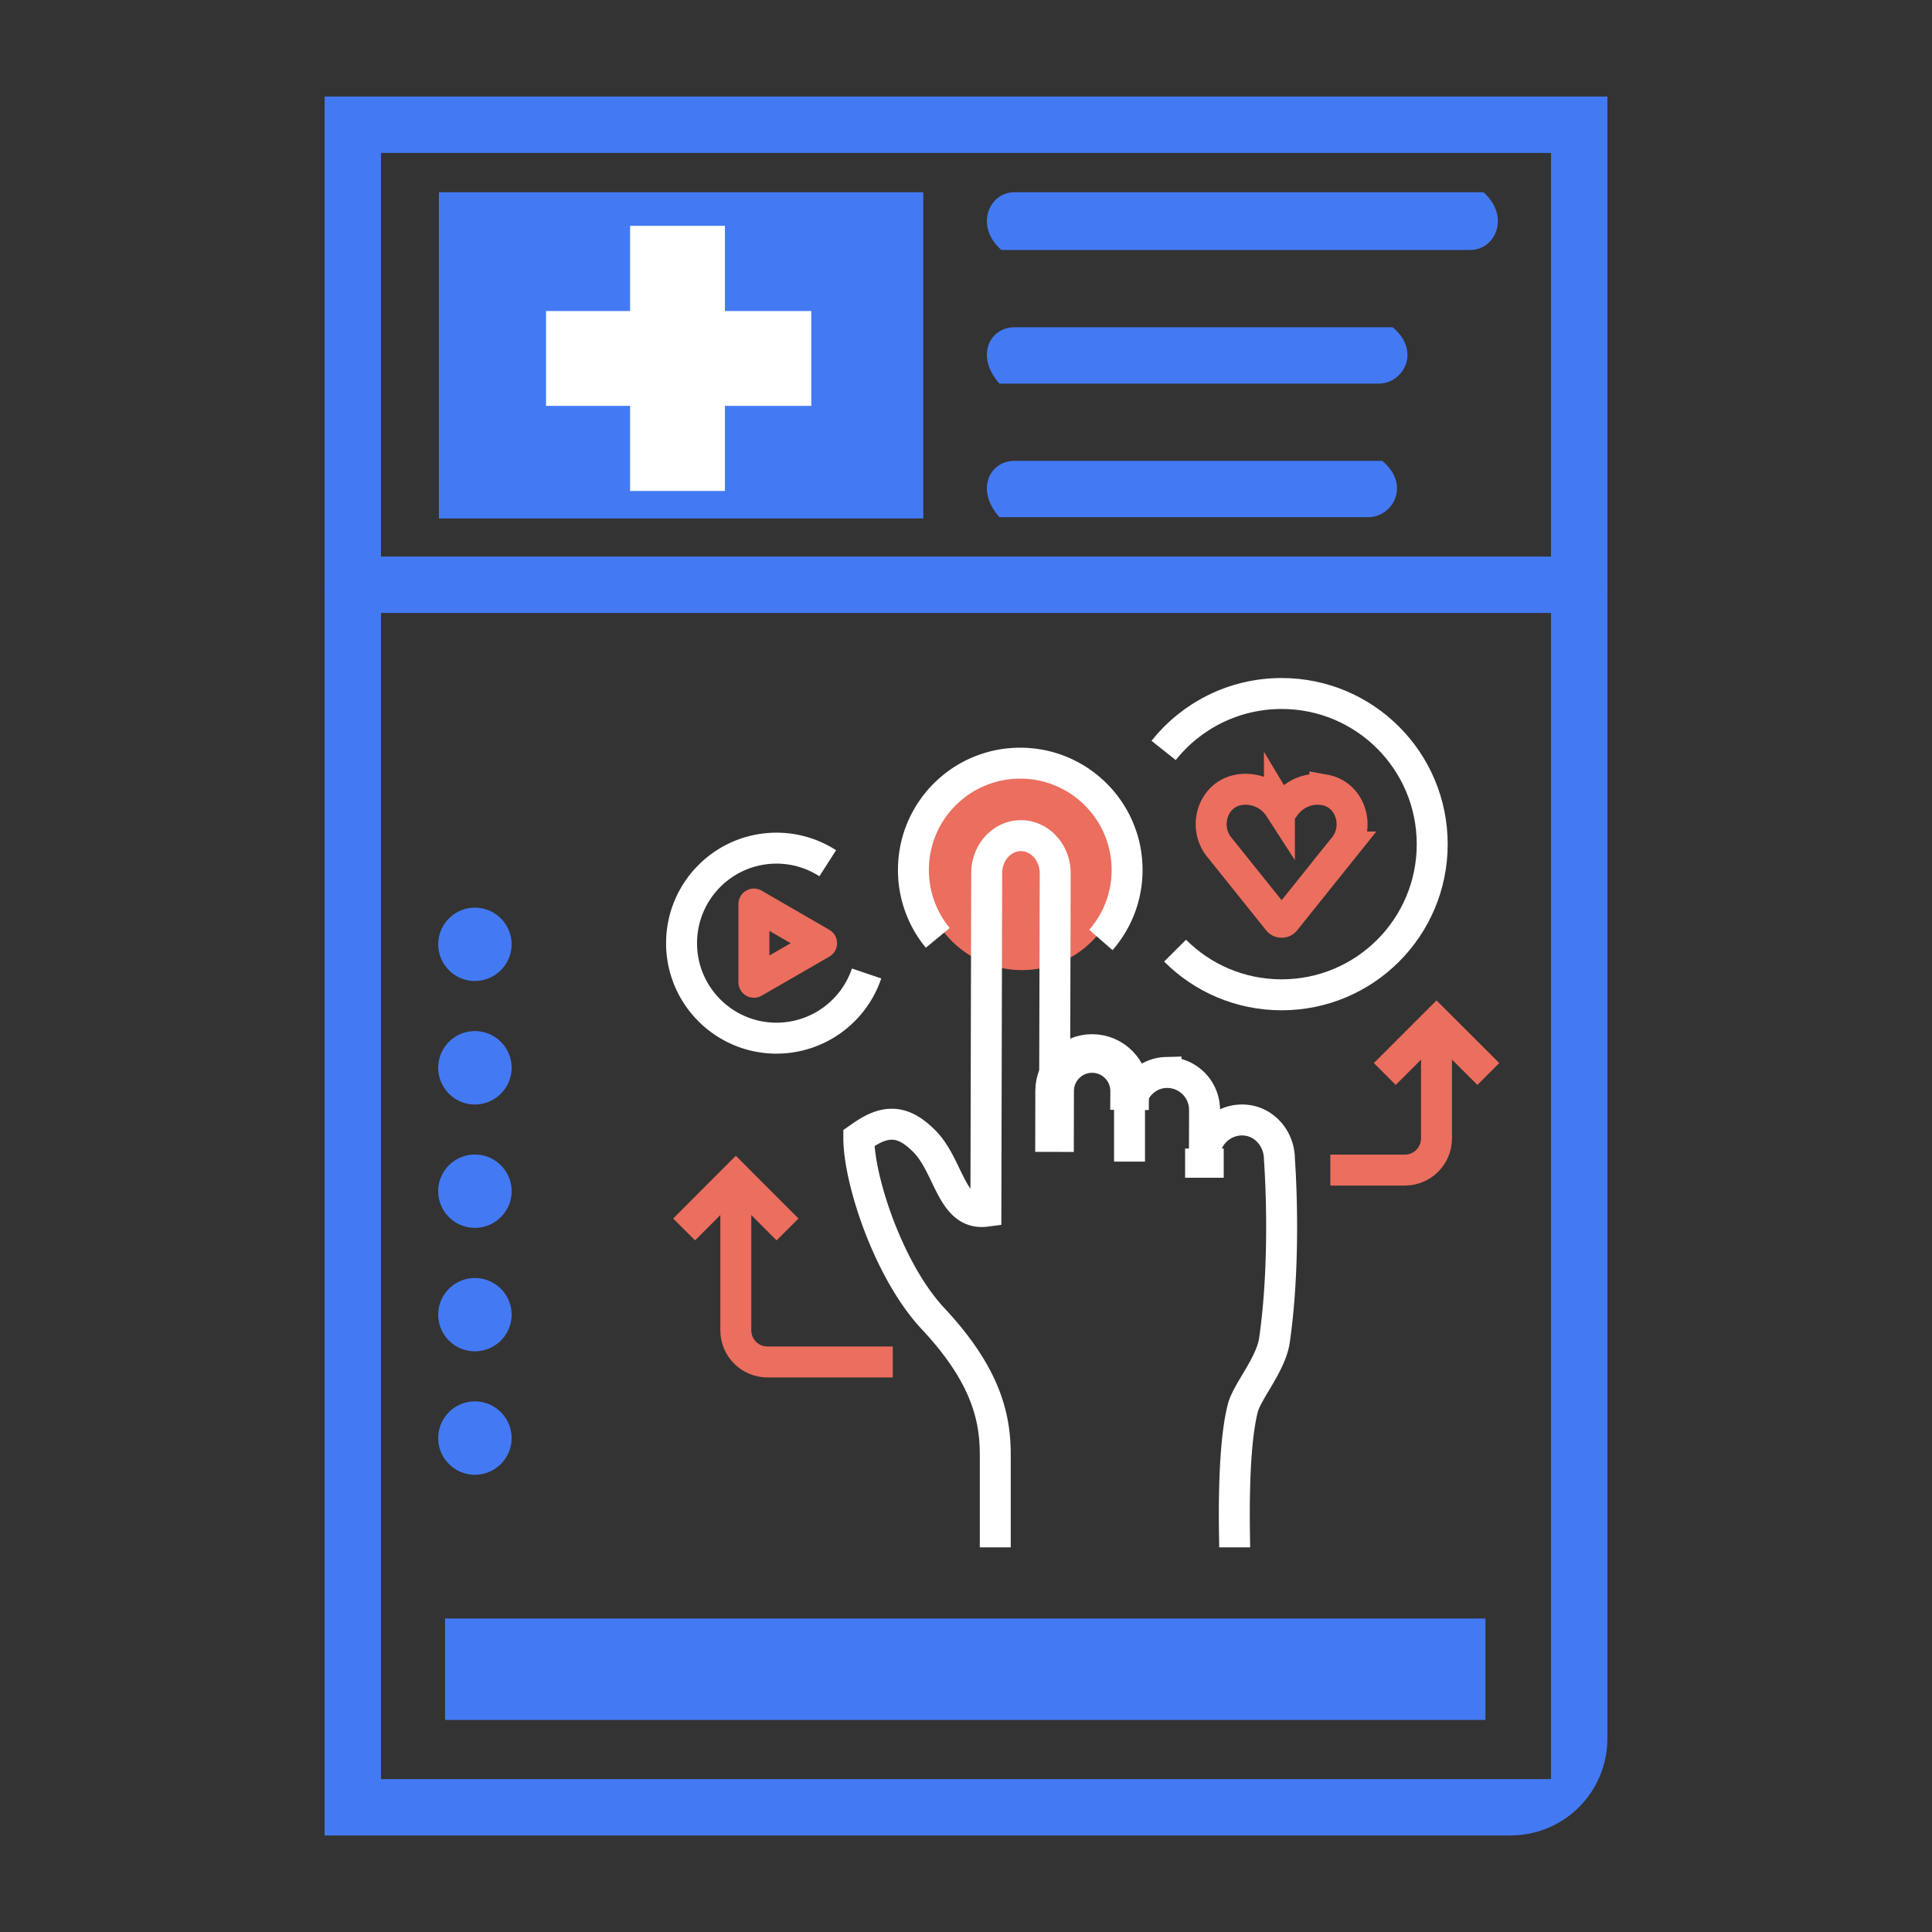 <svg xmlns="http://www.w3.org/2000/svg" xml:space="preserve" width="500" height="500" style="shape-rendering:geometricPrecision;text-rendering:geometricPrecision;image-rendering:optimizeQuality;fill-rule:evenodd;clip-rule:evenodd" viewBox="0 0 166.65 166.65"><rect x="0" y="0" width="166.65" height="166.65" fill="#333333" stroke="none"/><defs><style>.str0,.str2,.str3{stroke:#fff;stroke-width:3.33;stroke-miterlimit:10}.str0,.str2{stroke:#eb6e5e;stroke-width:2.67}.str0{stroke:#fff}.fil0{fill:none}.fil1{fill:#437af4}.fil3{fill:#fff;fill-rule:nonzero}</style></defs><g id="Layer_x0020_1"><g id="_1417525903696"><path d="M0 0h166.65v166.65H0z" class="fil0"/><path d="M133.79 13.19H32.86v140.27h100.93V13.19zm-3.5 145.13H28V8.33h110.65v141.62c0 4.64-3.73 8.37-8.36 8.37z" class="fil1"/><path d="M136.16 52.87H29.12c-2.17-2.08-.88-4.86 1.25-4.86h107.05c2.43 2.38.86 4.86-1.26 4.86zM126.83 21.56H86.37c-2.34-2.08-1.04-4.98 1.13-4.98h40.46c2.34 2.09 1.04 4.98-1.13 4.98zM118.92 33.09H86.21c-2.12-2.38-.83-4.86 1.29-4.86h32.63c2.49 2.07.92 4.86-1.21 4.86zM118.02 44.61H86.21c-2.12-2.37-.83-4.86 1.29-4.86h31.73c2.49 2.08.91 4.86-1.21 4.86zM79.64 44.72H37.86V16.58h41.78zM128.13 148.36H38.39v-8.75h89.74zM44.13 81.45c0 1.75-1.42 3.17-3.17 3.17-1.74 0-3.16-1.42-3.16-3.17 0-1.74 1.42-3.16 3.16-3.16 1.75 0 3.17 1.42 3.17 3.16z" class="fil1"/><path d="M96.73 75.1c0 4.74-3.84 8.58-8.58 8.58-4.73 0-8.57-3.84-8.57-8.58 0-4.73 3.84-8.57 8.57-8.57 4.74 0 8.58 3.84 8.58 8.57z" style="fill:#eb6e5e"/><path d="M44.13 92.1c0 1.75-1.42 3.17-3.17 3.17-1.74 0-3.16-1.42-3.16-3.17 0-1.74 1.42-3.16 3.16-3.16 1.75 0 3.17 1.42 3.17 3.16zM44.13 102.75c0 1.75-1.42 3.16-3.17 3.16a3.16 3.16 0 0 1 0-6.32c1.75 0 3.17 1.41 3.17 3.16zM44.13 113.4c0 1.75-1.42 3.16-3.17 3.16a3.16 3.16 0 0 1 0-6.32c1.75 0 3.17 1.41 3.17 3.16zM44.13 124.05c0 1.74-1.42 3.16-3.17 3.16-1.74 0-3.16-1.42-3.16-3.16 0-1.75 1.42-3.17 3.16-3.17 1.75 0 3.17 1.42 3.17 3.17z" class="fil1"/><path d="M80.89 80.9a9.182 9.182 0 0 1-2.1-5.86c0-5.09 4.12-9.21 9.21-9.21 5.09 0 9.22 4.12 9.22 9.21 0 2.31-.85 4.42-2.26 6.04M74.75 83.97a8.205 8.205 0 0 1-7.77 5.58c-4.52 0-8.19-3.67-8.19-8.19 0-4.53 3.67-8.2 8.19-8.2 1.63 0 3.14.48 4.42 1.3" class="fil0 str0"/><path d="m70.87 81.36-5.84-3.38v6.75z" class="fil0" style="stroke:#eb6e5e;stroke-width:2.67;stroke-linecap:round;stroke-linejoin:round;stroke-miterlimit:10"/><path d="M115.94 73.06c1.41-1.75.55-4.52-1.66-4.92a3.36 3.36 0 0 0-.63-.06c-1.22 0-2.29.64-2.91 1.59-.1.15-.29.15-.38 0a3.478 3.478 0 0 0-2.91-1.59c-.22 0-.43.02-.63.06-2.21.4-3.07 3.17-1.66 4.92l5.09 6.35c.15.19.45.19.6 0l5.09-6.35z" class="fil0 str2"/><path d="M100.37 64.73c2.38-2.99 6.06-4.91 10.18-4.91 7.18 0 12.99 5.82 12.99 13 0 7.17-5.81 12.99-12.99 12.99-3.59 0-6.84-1.45-9.19-3.81" class="fil0 str0"/><path d="m90.96 99.36.01-5.26c0-1.79 1.46-3.23 3.24-3.23 1.79.01 3.23 1.46 3.23 3.24l-.01 1.63" class="fil0 str3"/><path d="M97.43 100.2v-4.33c.01-1.77 1.38-3.31 3.15-3.36a3.226 3.226 0 0 1 3.32 3.24v.47l-.01 3.61a3.248 3.248 0 0 1 3.64-3.2c1.65.2 2.83 1.7 2.83 3.36 0 0 .64 8.24-.43 15.63-.31 2.1-2.37 4.4-2.74 5.88-.94 3.77-.69 10.98-.69 11.97M90.97 94.1l.05-18.77c0-1.79-1.32-3.24-2.95-3.25-1.63 0-2.96 1.44-2.96 3.23l-.07 29.17c-2.95.38-3.16-3.82-5.25-5.98-1.81-1.86-3.33-2.01-5.45-.51l-.26.18c0 3.61 2.55 11.44 6.39 15.56 4.77 5.09 5.38 8.79 5.38 11.82v7.92" class="fil0 str0"/><path d="M103.89 99.07v2.52" class="fil0 str3"/><path d="M123.91 89.73v8.46c0 1.51-1.22 2.74-2.73 2.74h-6.43" class="fil0 str2"/><path d="m119.45 92.64 4.46-4.46 4.47 4.46M63.47 103.14v11.61c0 1.51 1.22 2.73 2.73 2.73h10.81" class="fil0 str2"/><path d="m67.93 106.05-4.46-4.47-4.46 4.47" class="fil0 str2"/><path d="M62.53 42.35h-8.18V19.48h8.18z" class="fil3"/><path d="M69.98 35.01H47.1v-8.18h22.88z" class="fil3"/></g></g></svg>